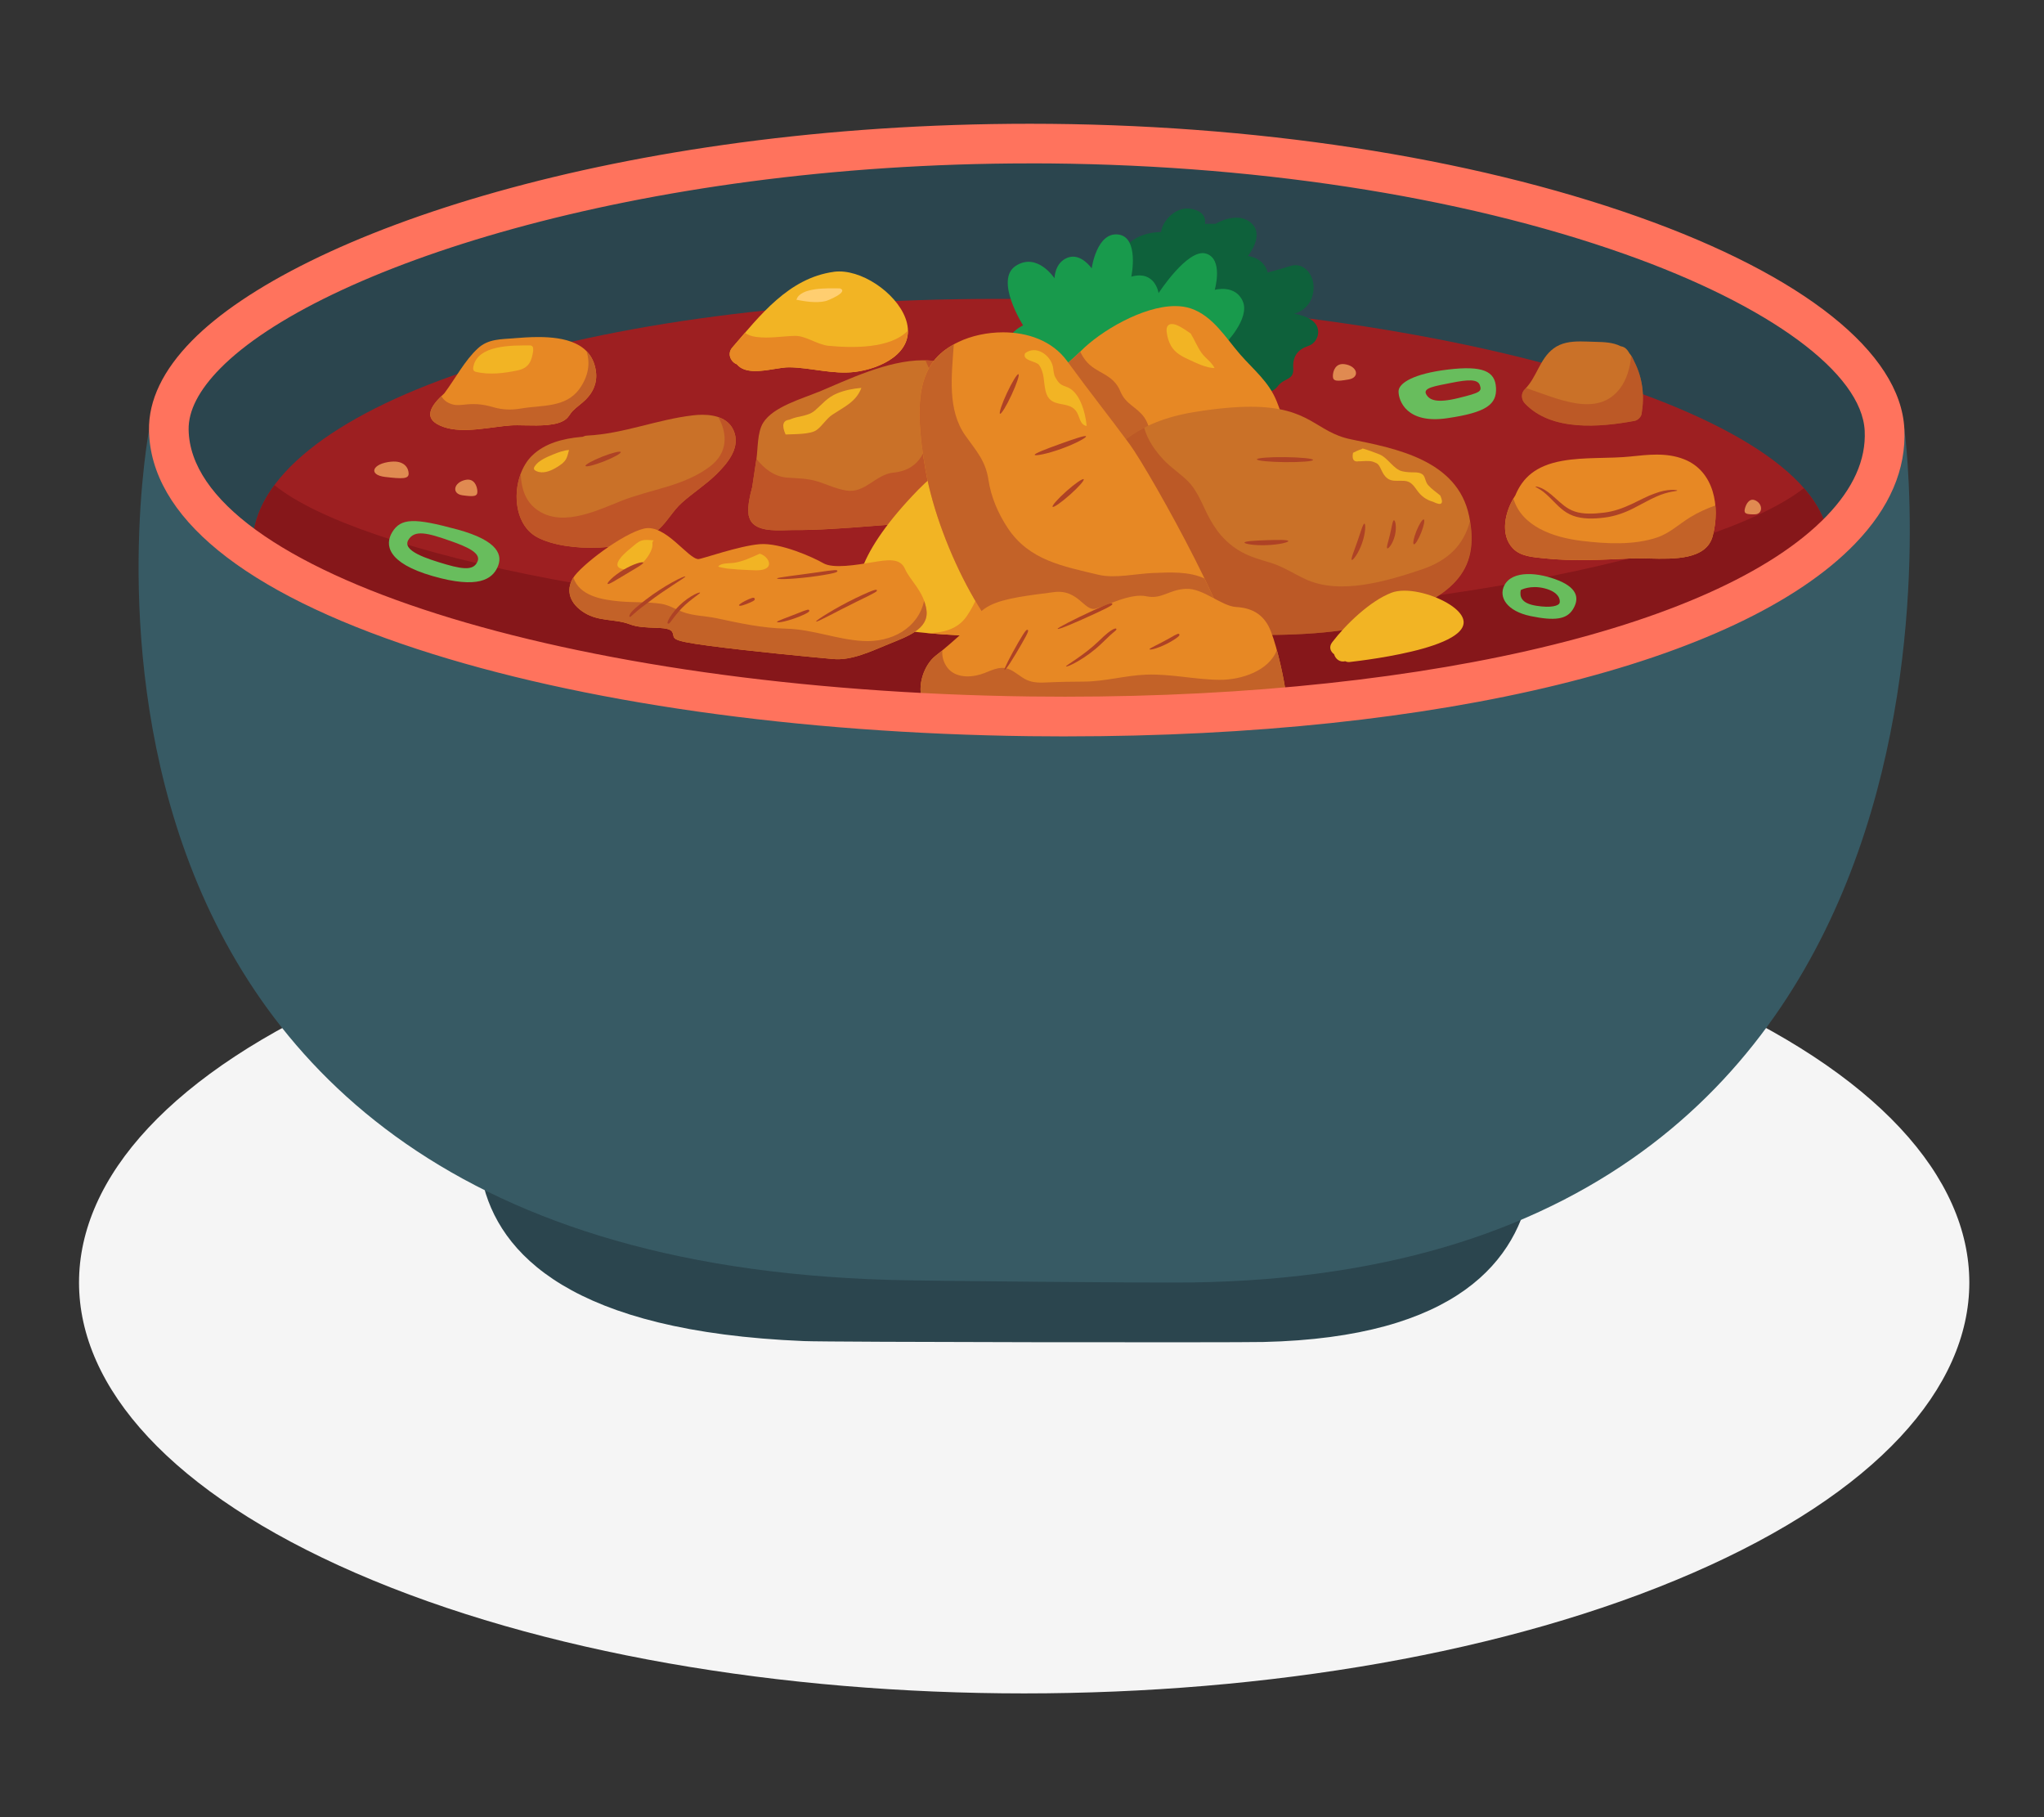 <?xml version="1.0" encoding="UTF-8"?>
<svg id="Layer_2" data-name="Layer 2" xmlns="http://www.w3.org/2000/svg" viewBox="0 0 540 480">
  <rect x="0" y="0" width="540" height="480" fill="#333333" stroke="none"/>
  <defs>
    <style>
      .cls-1 {
        fill: #ffce70;
      }

      .cls-1, .cls-2, .cls-3, .cls-4, .cls-5, .cls-6, .cls-7, .cls-8, .cls-9, .cls-10, .cls-11, .cls-12, .cls-13, .cls-14, .cls-15, .cls-16, .cls-17, .cls-18, .cls-19 {
        stroke-width: 0px;
      }

      .cls-2 {
        fill: #c36228;
      }

      .cls-3 {
        fill: #ff735d;
      }

      .cls-4 {
        fill: #375a64;
      }

      .cls-5, .cls-18 {
        fill: #ae4225;
      }

      .cls-6 {
        fill: #0e613b;
      }

      .cls-7 {
        fill: #2b454e;
      }

      .cls-8 {
        fill: #f5f5f5;
      }

      .cls-9 {
        fill: none;
      }

      .cls-10 {
        fill: #f2b424;
      }

      .cls-11 {
        fill: #189a4c;
      }

      .cls-12 {
        fill: #bf5527;
      }

      .cls-13 {
        fill: #e78824;
      }

      .cls-14 {
        fill: #e08a51;
      }

      .cls-15 {
        fill: #68bd5d;
      }

      .cls-16 {
        fill: #9d1f21;
      }

      .cls-17 {
        fill: #ca7128;
      }

      .cls-18 {
        opacity: .5;
      }

      .cls-19 {
        fill: #86171a;
      }
    </style>
  </defs>
  <g id="Layer_2-2" data-name="Layer 2">
    <g>
      <rect class="cls-9" width="540" height="480"/>
      <g>
        <path id="Floor" class="cls-8" d="m94.01,262.05c-97.51,42.38-97.51,111.09,0,153.47,97.52,42.38,255.62,42.38,353.13,0,97.51-42.38,97.51-111.09,0-153.47-97.52-42.38-255.62-42.38-353.13,0Z"/>
        <g>
          <path class="cls-7" d="m134.15,272.84s-44.15,76.39,78.24,81.4c6.99.29,113.71.42,121.36.24,102.46-2.34,64.5-81.77,64.5-81.77l-264.1.12Z"/>
          <path class="cls-4" d="m39.37,113.66S-1.94,331.2,234.92,338.08c9.81.29,68.94.82,79.68.68,218.78-2.91,188.52-225.44,188.52-225.44l-463.75.34Z"/>
          <path class="cls-7" d="m44.61,113.58c-.58-35.49,102.82-75.64,227.51-75.64s224.02,39.57,225.77,75.64c2.02,41.73-87.28,77.39-225.77,75.64-124.68-1.57-226.83-33.87-227.51-75.64"/>
          <path class="cls-16" d="m66.72,143.54c.74-34.7,82.33-64.59,196.82-64.59s218.79,29.89,219.51,64.59c.44,20.95-92.81,45.39-207.29,45.39s-209.47-24.88-209.04-45.39"/>
          <path class="cls-19" d="m275.76,164.28c-97.63,0-181.07-18.09-203.26-36.14-3.68,4.96-5.67,10.13-5.78,15.4-.44,20.51,94.55,45.39,209.04,45.39s207.73-24.44,207.29-45.39c-.1-4.99-2.36-9.89-6.48-14.6-22.97,17.99-104.35,35.34-200.81,35.34Z"/>
          <path class="cls-6" d="m329.87,104.49s5.89,0,7.64-2.4c1.75-2.4,4.36-1.53,4.15-4.8-.22-3.27,1.31-5.02,3.93-5.89,2.62-.87,3.49-4.15,1.75-6.11-1.75-1.96-5.46-2.4-5.46-2.4,0,0,4.15-.87,5.02-5.46s-2.4-8.29-5.89-7.2-6.11,1.75-6.11,1.75c0,0-.65-3.71-5.24-4.36,0,0,4.58-5.46.87-8.73-3.71-3.27-9.38.22-9.38.22h-2.84s.87-3.05-3.49-3.93c-4.36-.87-7.86,3.49-8.07,6.11,0,0-7.2-.22-10.04,5.02,0,0-6.98,1.96-7.42,6.98,0,0-2.62,5.02-1.75,10.04l2.18,12.44,40.15,8.73Z"/>
          <path class="cls-13" d="m135.86,89.35c-3.5.28-6.89.14-9.61,2.67-3.52,3.25-5.88,7.89-8.87,11.88-3.56,3.23-6.12,6.84-.14,8.9,5.21,1.79,12.37-.05,17.72-.43,1.02-.07,2.35-.04,3.81-.01,3.81.08,8.48.16,10.71-1.62.82-.65,1.11-1.44,1.75-2.12.92-.98,2.42-1.99,3.51-3.07,2-2,3.07-4.45,2.71-7.36-.97-7.7-8.43-9.16-15.22-9.16-2.29,0-4.5.16-6.36.31"/>
          <path class="cls-10" d="m126.93,96.68c2.81.51,5.99.2,8.72-.39,2.33-.5,3.03-1.36,3.4-3.31-3.85-.03-10.64-.05-12.12,3.7Z"/>
          <path class="cls-10" d="m136.83,97.82c-3.59.77-7.61,1.28-11.21.37-.5-.13-.68-.61-.61-1.07.91-6.13,10.46-5.88,15.02-5.88.62,0,.89.53.82,1.01.02.1.03.2.02.31-.37,2.78-1.12,4.63-4.05,5.26Z"/>
          <path class="cls-2" d="m157.44,98.19c-.29-2.34-1.19-4.1-2.49-5.42,1.07,3.25.47,6.74-1.94,10.04-3.6,4.93-9.97,4.17-15.32,5.09-2.56.44-4.89.38-7.4-.35-2.37-.69-4.39-.95-6.85-.74-1.27.11-2.76.37-4.01-.02-1.46-.46-2.33-1.22-2.81-2.17-3.12,3.04-4.92,6.28.62,8.18,5.21,1.79,12.37-.05,17.72-.43,1.02-.07,2.35-.04,3.81-.01,3.81.08,8.48.16,10.71-1.62.82-.65,1.11-1.44,1.75-2.12.92-.98,2.42-1.99,3.51-3.07,2-2,3.07-4.45,2.71-7.36Z"/>
          <path class="cls-11" d="m271.83,111.25h49.75s5.02-7.42,3.49-12c-1.53-4.58-1.53-8.29-1.53-8.29,0,0,6.76-6.76,4.8-11.35-1.96-4.58-7.42-3.05-7.42-3.05,0,0,2.4-8.29-2.4-9.6-4.8-1.31-12.44,10.47-12.44,10.47,0,0-.87-6.11-7.2-4.36,0,0,2.18-10.47-3.49-11.13-5.67-.65-6.98,8.95-6.98,8.95,0,0-2.84-4.15-6.33-2.84s-3.49,5.46-3.49,5.46c0,0-4.58-6.98-10.26-3.27-5.67,3.71,1.96,15.71,1.96,15.71,0,0-6.11,2.62-4.8,9.38,0,0-3.49,15.49,6.33,15.93"/>
          <path class="cls-10" d="m220.3,71.8c-12,1.64-19.57,11.61-26.84,20.01-1.44,1.66-.35,3.82,1.19,4.4.16.18.34.36.54.54,2.12,1.81,5.86,1.29,9.13.76,1.6-.25,3.08-.51,4.22-.49,5.8.08,11.48,1.93,17.3,1.22,6.61-.81,15.73-4.88,13.76-12.94-1.66-6.81-10.68-13.6-17.88-13.6-.48,0-.96.03-1.43.09"/>
          <path class="cls-1" d="m221.9,76.18c-3.2-.05-10.53-.32-11.49,3.01,2.49.46,5.21.91,7.68.35.67-.15,6.25-2.45,3.82-3.36Z"/>
          <path class="cls-13" d="m218.94,91.35c-3.03-.29-6.03-2.7-8.99-2.63-3.41.09-6.67.73-10.08.29-1.28-.16-2.31-.53-3.07-1.1-1.13,1.31-2.24,2.62-3.35,3.9-1.44,1.66-.35,3.82,1.19,4.4.16.18.34.36.54.54,2.12,1.81,5.86,1.29,9.13.76,1.6-.25,3.08-.51,4.22-.49,5.8.08,11.48,1.93,17.3,1.22,6.02-.73,14.09-4.19,14.01-10.89-4.64,4.79-14.63,4.59-20.91,3.99Z"/>
          <path class="cls-17" d="m183.18,109.7c-9.54,1.08-18.38,4.87-28.07,5.36-.44.02-.82.14-1.15.31-.17.02-.34.03-.52.05-4.62.42-9.55,1.63-12.96,5.02-5.38,5.34-5.73,17.61,1.43,21.46,7.72,4.15,25.55,3.89,32.19-2.14,2.21-2.01,3.72-4.88,6.01-6.93,2.91-2.62,6.23-4.71,9.04-7.45,2.76-2.7,6.24-6.64,4.95-10.9-1.18-3.89-4.97-4.92-8.54-4.92-.82,0-1.62.05-2.38.14"/>
          <path class="cls-10" d="m141.26,123.19c-.41.65-.19.98.52,1.29,1.58.69,3.47.01,4.88-.8,1.09-.62,2.5-1.48,3.02-2.69.29-.67.46-1.41.65-2.13-1.42.09-2.92.66-4.15,1.16-1.6.66-3.96,1.62-4.92,3.17Z"/>
          <path class="cls-12" d="m194.09,114.48c-.7-2.33-2.35-3.62-4.32-4.29,2.48,4.43,2.52,9.44-2.17,13-6.94,5.27-15.54,5.99-23.44,9.11-6.14,2.43-14.8,6.67-21.32,2.97-3.97-2.25-5.1-6.05-5.28-10.13-2.21,5.93-1.15,13.81,4.34,16.76,7.72,4.15,25.55,3.89,32.19-2.14,2.21-2.01,3.72-4.88,6.01-6.93,2.91-2.62,6.23-4.71,9.04-7.45,2.76-2.7,6.24-6.64,4.95-10.9Z"/>
          <path class="cls-17" d="m410.36,92.1c-3.65,2.77-4.35,7.6-7.54,10.73-1.03,1.01-.96,2.68,0,3.7,7.01,7.48,19.85,6.34,29.04,4.64.81-.15,1.69-1.01,1.83-1.83.82-4.89.24-9.49-1.89-13.73-.3-.72-.65-1.42-1.12-2.04-.05-.06-.1-.1-.15-.16-.18-.28-.34-.57-.54-.84-.5-.69-1.16-1.03-1.84-1.12-2.01-1.03-4.38-1.1-6.85-1.16-1.23-.03-2.49-.1-3.75-.1-2.55,0-5.07.3-7.18,1.9"/>
          <path class="cls-18" d="m431.8,95.61c-.23-.57-.52-1.11-.85-1.62-.29,3.25-1.26,6.34-2.91,8.54-6.02,8.07-16.81,2.61-24.93-.05-.1.11-.19.23-.29.34-1.03,1.01-.96,2.68,0,3.7,7.01,7.48,19.85,6.34,29.04,4.64.81-.15,1.69-1.01,1.83-1.83.82-4.89.24-9.49-1.89-13.73Z"/>
          <path class="cls-13" d="m431.03,120.56c-6.01.63-12.43.11-18.34,1.18-6.97,1.26-10.42,4.43-12.37,9.13-2.68,4.02-4.21,10.38-.54,14.07,2.06,2.07,5.26,2.22,7.95,2.52,7.66.85,15.76.38,23.46.04,1.31-.06,2.85-.01,4.51.03,6.67.17,15.12.33,16.77-5.92,2.05-7.77.39-17.17-7.56-20.3-2.38-.94-4.8-1.23-7.25-1.23-2.2,0-4.41.24-6.63.47"/>
          <path class="cls-2" d="m446.53,136.63c-2.81,1.72-5.45,4.21-8.6,5.29-6.22,2.14-13.52,1.73-19.98.96-7.78-.93-15.95-3.89-18.13-11.2-2.35,4.02-3.46,9.8-.03,13.25,2.06,2.07,5.26,2.22,7.95,2.52,7.66.85,15.76.38,23.46.04,1.31-.06,2.85-.01,4.51.03,6.67.17,15.12.33,16.77-5.92.69-2.61.95-5.41.7-8.09-2.3.82-4.53,1.82-6.64,3.11Z"/>
          <path class="cls-17" d="m216.25,103.51c-4.33,1.81-12,3.92-14.63,8.16-1.59,2.56-1.36,6.79-1.8,9.75-.36,2.43-.73,4.85-1.09,7.27-.64,2.33-1.18,4.85-.99,6.84,0,.42.07.8.22,1.15.1.32.21.62.37.89,1.62,2.68,6.07,2.58,9.26,2.49.64-.02,1.22-.04,1.72-.04,7.07.04,14.12-.52,21.17-1.07,8.28-.65,16.57-1.31,24.88-1,4.46.17,12.23,3.58,16.03.66,3.09-2.38,1.15-9.02.76-12.05-.73-5.68-1.41-13.73-4.89-18.56-3.15-4.38-10.43-8.92-15.27-11.18-2.52-1.18-5.28-1.66-8.15-1.66-9.39,0-20,5.19-27.59,8.37"/>
          <path class="cls-10" d="m215.28,108.44c-1.15.99-2.59,1.28-4.01,1.61-.93.16-1.83.43-2.7.8-1.76.2-2.1,1.51-1.02,3.92,2.14-.12,6.55.03,8.21-1.2,1.56-1.15,2.53-2.96,4.14-4.03,3.32-2.2,6.27-3.42,7.67-7.08-2.18.18-4.38.61-6.4,1.44-2.63,1.09-3.85,2.78-5.88,4.54Z"/>
          <path class="cls-12" d="m272.14,126.54c-.73-5.68-1.41-13.73-4.89-18.56-3.15-4.38-10.43-8.92-15.27-11.18-2.33-1.08-4.85-1.56-7.49-1.63.12.29.24.59.37.87.58,1.24,1.25,2.57,1.1,3.98-.42,4.04-.39,7.88-.45,11.93-.11,6.44-2.28,12.2-9.48,12.89-4.63.44-7.52,5.52-12.39,4.74-2.7-.43-5.05-1.58-7.63-2.4-2.71-.85-5.34-.81-8.13-1.03-3.21-.26-5.99-2.27-8.05-4.98-.01.08-.02.16-.03.23-.36,2.43-.73,4.85-1.09,7.27-.64,2.33-1.18,4.85-.99,6.84,0,.42.07.8.22,1.15.1.32.21.62.37.89,1.62,2.68,6.07,2.58,9.26,2.49.64-.02,1.22-.04,1.72-.04,7.07.04,14.12-.52,21.17-1.07,8.28-.65,16.57-1.31,24.88-1,4.46.17,12.23,3.58,16.03.66,3.09-2.38,1.15-9.02.76-12.05Z"/>
          <path class="cls-13" d="m285.56,92.72c-2.79,2.83-7.59,6.17-9,9.93-.16.42-.26.9-.34,1.4-1.81,4.07-.46,9.2.57,13.33,1.09,4.34,2.55,10.05,6.89,12.26,1.05.53,2.1.79,3.12.84.28.08.59.12.96.09,8.55-.82,16.95-.3,25.47.58,6.11.64,14.72,3.21,20.75,1.34,10.8-3.34,6.2-19.29,3.29-26.52-2.09-5.19-6.04-8.23-9.65-12.37-3.8-4.37-7.17-10.12-12.98-12.11-1.29-.44-2.7-.64-4.19-.64-8.61,0-19.8,6.7-24.9,11.87"/>
          <path class="cls-10" d="m317.46,93.25c-1.15-1.62-1.87-3.48-2.89-5.15-1.08-.76-2.17-1.52-3.37-2.09-1.7-.8-3.27-.58-2.97,1.76.15,1.22.52,2.48,1.13,3.56,1.1,1.94,3.02,2.89,5.01,3.79,1.82.83,4.31,2.07,6.49,2.1-.72-1.55-2.42-2.6-3.4-3.98Z"/>
          <path class="cls-2" d="m313.28,126.82c-2.68-1.79-4.52-3.4-6.14-6.24-.82-1.43-1.95-2.83-2.54-4.37-.73-1.89-1.12-4.34-2.32-5.99-2.03-2.81-4.87-3.38-6.28-6.81-2.01-4.89-6.41-4.62-9.23-8.23-.58-.74-1.02-1.51-1.39-2.3-2.81,2.79-7.44,6.08-8.83,9.76-.16.42-.26.9-.34,1.4-1.81,4.07-.46,9.2.57,13.33,1.09,4.34,2.55,10.05,6.89,12.26,1.05.53,2.1.79,3.12.84.28.08.59.12.96.09,8.55-.82,16.95-.3,25.47.58,1.8.19,3.82.54,5.92.9-1.96-1.72-3.65-3.74-5.87-5.22Z"/>
          <path class="cls-17" d="m315.47,108.85c-30.77,5.02-29.68,29.46-28.37,37.75,0,0,4.15,18.55,11.13,19.2,6.98.65,47.35,4.8,66.33-1.53,18.98-6.33,26.62-13.09,23.57-27.93-3.05-14.84-19.42-17.89-31.2-20.29-9.44-1.92-10.61-8.61-26.54-8.61-3.95,0-8.81.41-14.92,1.41"/>
          <path class="cls-10" d="m359.04,121.86c.31-.02.63-.03.94-.05.6-.05,1.19-.05,1.79-.02.71.02,1.24.27,1.86.55.67.31,1.09,1.34,1.37,1.94,1.62,3.43,3.45,2.57,6.04,2.74,1.68.11,2.41,1.24,3.3,2.45,1.06,1.55,2.48,2.58,4.25,3.07,2.26,1.12,2.9.57,1.91-1.66-1.16-.97-2.21-1.62-3.2-2.74-1.26-1.42-.22-3.35-3.66-3.37-1.09,0-2.06-.04-3.12-.27-2.37-.5-3.8-3.58-6.14-4.5-1.42-.56-2.89-1.11-4.39-1.54-.09.09-.21.17-.36.21-.89.27-1.56.63-2.18.94-.32,1.77.2,2.51,1.58,2.22Z"/>
          <path class="cls-18" d="m375.58,150.43c-9.03,3.02-21.49,6.84-30.71,2.55-3.1-1.45-6.04-3.4-9.34-4.38-2.5-.74-5.11-1.47-7.41-2.73-4.44-2.44-7.14-5.91-9.34-10.41-1.38-2.81-2.68-6.1-4.94-8.35-2.02-2.01-4.46-3.55-6.41-5.64-2.4-2.55-4.24-5.26-5.15-8.48-17.17,8.82-16.26,26.74-15.18,33.61,0,0,4.15,18.55,11.13,19.2,6.98.65,47.35,4.8,66.33-1.53,18.4-6.13,26.11-12.7,23.79-26.61-1.65,6.21-5.65,10.38-12.78,12.77Z"/>
          <path class="cls-10" d="m242.59,129.36c-15.93,16.37-18.77,27.49-14.18,33.82,4.58,6.33,63.06,5.89,69.82,2.62,6.76-3.27-6.11-36.66-12.87-44.3-2.66-3-7.98-4.99-14.46-4.99-8.6,0-19.22,3.51-28.31,12.85"/>
          <path class="cls-13" d="m227.06,160.6c.33.93.78,1.8,1.35,2.58.61.84,2.17,1.55,4.42,2.16-2.32-1.08-4.15-2.74-5.77-4.74Z"/>
          <path class="cls-13" d="m285.36,121.51c-2.66-3-7.98-4.99-14.46-4.99-4.99,0-10.67,1.2-16.33,4.02,1.4,1.65,1.99,3.89,1.36,6.1-1.74,6.08-2.66,11.01.72,16.85,1.51,2.61,3.35,5.41,2.93,8.6-.52,3.93-1.98,7.49-4.23,10.74-2.43,3.51-6.44,4.39-10.53,4.39,19.21,1.76,48.73.86,53.42-1.41,6.76-3.27-6.11-36.66-12.87-44.3Z"/>
          <path class="cls-15" d="m411.81,153.36c-5.24-2.18-12.33-2.84-14.4,1.31-1.53,3.05.65,6.76,6.98,8.07,6.33,1.31,9.49.87,11.13-1.75,1.64-2.62,1.53-5.46-3.71-7.64m.22,5.89c-.22.76-2.18,1.42-6.22.76-4.04-.65-4.36-2.51-4.04-4.14,0,0,2.51-1.42,6.33-.44,3.82.98,4.15,3.06,3.93,3.82"/>
          <path class="cls-15" d="m395.22,102.41c-.22-4.36-3.49-5.89-12.65-4.8-9.16,1.09-13.09,3.6-13.09,5.78,0,2.51,2.18,8.62,12.77,7.09,10.58-1.53,13.2-3.71,12.98-8.07m-9.93,2.73c-5.78,1.42-7.65.54-8.51-.98-.98-1.75,2.4-2.18,6.76-3.06,4.36-.87,6.87-.98,7.42.66.55,1.64.11,1.96-5.67,3.38"/>
          <path class="cls-15" d="m120.73,139.84c-11.24-3.05-14.84-3.05-17.13.76-1.93,3.23-1.42,8.07,10.69,11.56,12.11,3.49,15.71.77,17.13-2.29,1.42-3.05.55-6.98-10.69-10.04m5.46,8.4c-.87,2.18-3.05,2.4-8.29.87-5.24-1.53-11.67-3.6-10.04-6.44,1.64-2.83,5.1-1.89,11.13.22,4.36,1.53,8.07,3.16,7.2,5.35"/>
          <path class="cls-14" d="m103.38,121.94c-5.04.47-6.22,3.49-1.64,4.04,4.58.54,6.22.54,6.22-.87s-1.09-3.49-4.58-3.16"/>
          <path class="cls-14" d="m355.21,96.19c3.39.47,4.18,3.49,1.1,4.04-3.08.54-4.18.54-4.18-.87s.73-3.49,3.08-3.16"/>
          <path class="cls-14" d="m463.64,132.13c2.18.92,2.12,3.71-.05,3.73-2.18.02-2.92-.14-2.64-1.39.28-1.25,1.18-2.97,2.69-2.33"/>
          <path class="cls-14" d="m123.03,126.75c-3.2.63-3.8,3.68-.84,4.08,2.96.4,4,.35,3.93-1.07-.07-1.42-.87-3.45-3.09-3.01"/>
          <path class="cls-13" d="m184.55,147.69c-2.78,0-8.73-9.38-14.4-8.07-5.67,1.31-16.8,9.82-18.77,13.09-1.96,3.27-.87,6.76,3.05,9.16,3.93,2.4,8.07,1.53,12,3.05,3.93,1.53,10.04.22,11.13,1.96,1.09,1.75-1.75,2.18,9.82,3.71,11.56,1.53,27.93,3.05,32.73,3.49,4.8.44,9.82-1.96,14.62-3.93,4.8-1.96,10.69-3.93,10.04-8.95-.65-5.02-4.36-7.86-5.67-10.91-1.31-3.05-4.8-2.4-8.73-1.75-3.93.65-10.26,1.75-12.87.22-2.62-1.53-11.35-5.46-16.8-5.02-5.46.44-15.27,3.93-16.15,3.93"/>
          <path class="cls-10" d="m169.51,142.79c-1.1.37-1.88,1.19-2.76,1.91-1.03.83-5.86,4.69-2.42,5.59,1.71.45,3.72-.38,5.1-1.39,1.26-.92,3.17-3.66,2.93-5.27-.06-.39.12-.7.38-.89-1.01-.07-2.25-.28-3.23.05Z"/>
          <path class="cls-10" d="m200.72,146.26c-2.24.98-4.49,2.09-6.88,2.42-1.1.15-3.33-.03-4.09.95-.1.13,2.04.51,2.37.55,1.97.21,3.97.34,5.96.41,1.12.04,2.37.15,3.46-.12,3.06-.75,1.27-3.64-.82-4.21Z"/>
          <path class="cls-2" d="m244.77,161.22c-.12-.9-.35-1.7-.64-2.47-1.6,7.16-8.56,11.03-16.24,10.56-6.84-.41-13.21-3.07-20.13-3.25-6.45-.16-12.08-1.4-18.36-2.74-2.97-.64-6.24-.61-9.1-1.7-1.85-.71-3.66-1.83-5.63-2.13-3.54-.54-7.16-.32-10.73-.62-4.92-.42-10.86-1.45-12.46-6.32-.03.05-.08.11-.11.16-1.96,3.27-.87,6.76,3.05,9.16,3.93,2.4,8.07,1.53,12,3.05,3.93,1.53,10.04.22,11.13,1.96,1.09,1.75-1.75,2.18,9.82,3.71,11.56,1.53,27.93,3.05,32.73,3.49,4.8.44,9.82-1.96,14.62-3.93,4.8-1.96,10.69-3.93,10.04-8.95Z"/>
          <g>
            <path class="cls-13" d="m253.28,90.3c-9.91,4.69-12.44,13.31-8.73,34.04,3.71,20.73,18.33,48,28.37,50.4,10.04,2.4,46.48,1.75,51.93-.44s-20.95-49.53-26.4-56.95c-5.46-7.42-10.04-13.09-16.58-22.04-3.94-5.38-10.48-7.53-16.87-7.53-4.24,0-8.41.94-11.71,2.51"/>
            <path class="cls-2" d="m318.22,152.8c-4.12-1.9-9.08-1.62-13.52-1.45-4.52.16-10.13,1.52-14.52.47-9.33-2.25-18.3-3.77-23.99-12.41-2.51-3.81-4.38-8.14-5.06-12.69-.75-5.04-3.27-7.68-6.07-11.63-4.84-6.83-3.64-15.88-3.08-24.1-8.81,4.84-10.97,13.58-7.43,33.36,3.71,20.73,18.33,48,28.37,50.4,10.04,2.4,46.48,1.75,51.93-.44,2.37-.95-1.29-10.46-6.63-21.51Z"/>
            <path class="cls-10" d="m281.62,102.13c-1.6-.5-2.05-1.11-2.85-2.53-.42-.74-.43-1.86-.59-2.67-.6-3.09-4.47-5.89-7.37-3.61-.87,2.02,2.99,2.03,3.72,3.12,1.46,2.18,1.12,4.33,1.69,6.8,1.14,4.92,5.85,2.37,8.04,5.3,1.07,1.44.92,3.65,2.83,3.98-.38-3.82-1.92-9.28-5.47-10.38Z"/>
            <path class="cls-5" d="m264.19,109.29c-.32-.17.5-2.64,1.84-5.5,1.34-2.87,2.7-5.08,3.03-4.94.34.14-.49,2.6-1.84,5.5-1.35,2.9-2.71,5.12-3.03,4.94"/>
            <path class="cls-5" d="m273.35,120.15c-.1-.36,2.91-1.51,6.64-2.86,3.73-1.34,6.78-2.38,6.93-2.04.15.33-2.71,1.92-6.48,3.28-3.77,1.37-6.99,1.97-7.08,1.62"/>
            <path class="cls-5" d="m278.09,133.86c-.23-.28,1.41-2.13,3.66-4.13,2.25-2,4.28-3.4,4.54-3.14.26.26-1.38,2.11-3.66,4.13-2.28,2.02-4.31,3.43-4.54,3.14"/>
          </g>
          <path class="cls-13" d="m313.07,188.71c6.55.87,8.07.44,14.18,0s12.87-3.05,12.22-7.2-2.62-12.87-4.36-16.15c-1.75-3.27-4.58-4.8-8.51-5.02-3.93-.22-8.73-5.02-13.31-4.8-4.58.22-6.33,2.84-10.47,1.96-4.15-.87-10.26,2.4-13.31,3.27-3.05.87-4.58-5.24-11.13-4.36-6.55.87-12.87,1.53-16.8,3.49-3.93,1.96-5.24,5.46-6.98,6.98s-4.58,4.15-7.42,6.33c-2.84,2.18-5.24,7.86-3.27,12.44,1.96,4.58,20.51,2.4,27.28,2.18,6.76-.22,12.87,1.53,18.33,1.53s23.57-.65,23.57-.65"/>
          <path class="cls-2" d="m339.47,181.51c-.38-2.39-1.19-6.29-2.14-9.8-2.06,5.48-9.39,7.9-15.08,7.86-6.48-.04-12.89-1.6-19.38-1.37-5.54.2-10.97,1.82-16.52,1.84-3.19.01-6.3.06-9.49.21-1.88.09-3.84.17-5.61-.65-1.61-.75-2.92-2.08-4.53-2.78-2.72-1.18-5.09.53-7.61,1.3-3.19.97-7.38.91-9.29-2.47-.75-1.32-.96-2.59-.88-3.84-.58.48-1.17.95-1.76,1.41-2.84,2.18-5.24,7.86-3.27,12.44,1.96,4.58,20.51,2.4,27.28,2.18,6.76-.22,12.87,1.53,18.33,1.53s23.57-.65,23.57-.65c6.55.87,8.07.44,14.18,0s12.87-3.05,12.22-7.2Z"/>
          <path class="cls-5" d="m346.89,121.49c.01.36-3.31.62-7.43.58-4.11-.04-7.43-.37-7.41-.74.02-.36,3.34-.63,7.43-.58,4.08.04,7.4.37,7.41.74"/>
          <path class="cls-5" d="m340.35,142.91c.05.36-2.52.98-5.75,1.09-3.23.12-5.84-.33-5.81-.68.02-.37,2.6-.52,5.77-.63,3.16-.11,5.75-.14,5.8.23"/>
          <path class="cls-5" d="m357.13,147.9c-.32-.19.57-2.26,1.47-4.86.91-2.59,1.5-4.77,1.87-4.72.35.04.33,2.42-.63,5.15-.95,2.74-2.42,4.61-2.72,4.43"/>
          <path class="cls-5" d="m366.51,144.84c-.32-.19.27-1.77.73-3.74.48-1.97.66-3.65,1.03-3.67.35-.04.78,1.79.25,3.98-.52,2.19-1.72,3.62-2.02,3.43"/>
          <path class="cls-5" d="m373.51,143.76c-.33-.16-.01-1.74.7-3.52.72-1.78,1.58-3.14,1.93-3.02.35.11.03,1.69-.7,3.52-.73,1.83-1.6,3.18-1.92,3.03"/>
          <path class="cls-5" d="m405.65,128.54c.02-.07.62-.03,1.61.41.99.43,2.26,1.37,3.63,2.63,1.4,1.22,2.96,2.82,5.15,3.53,2.19.73,4.9.65,7.65.31,5.54-.63,9.79-3.81,13.4-5.04,3.59-1.39,6.08-.95,6.03-.81,0,.22-2.34.13-5.68,1.67-1.68.74-3.58,1.84-5.8,2.97-2.2,1.14-4.88,2.16-7.78,2.51-2.86.36-5.72.42-8.22-.47-2.53-.92-4.09-2.73-5.4-4.01-1.29-1.34-2.38-2.31-3.24-2.85-.85-.55-1.39-.76-1.36-.86"/>
          <path class="cls-5" d="m163.99,119.41c.13.34-1.84,1.43-4.41,2.45-2.57,1.01-4.76,1.56-4.9,1.22-.13-.34,1.84-1.44,4.41-2.45,2.57-1.01,4.76-1.56,4.9-1.22"/>
          <path class="cls-5" d="m169.94,148.6c.14.35-2.01,1.52-4.56,3.05-2.56,1.52-4.61,2.86-4.85,2.57-.23-.27,1.51-2.12,4.17-3.7,2.66-1.6,5.11-2.25,5.24-1.92"/>
          <path class="cls-5" d="m181.06,152.29c.16.2-5.22,3.27-9.92,6.91-4.82,3.59-4.41,3.87-4.77,3.74-.1-.05-.26-.17.18-.9.47-.75,1.64-1.76,4.01-3.6,4.77-3.69,10.27-6.47,10.5-6.15"/>
          <path class="cls-5" d="m184.95,156.57c.14.2-3.39,2.21-5.82,5.18-1.23,1.45-1.75,2.29-2.1,2.67-.33.39-.45.35-.56.29-.12-.06-.21-.14-.02-.64.2-.48.66-1.42,1.95-2.95,2.58-3.13,6.37-4.91,6.55-4.55"/>
          <path class="cls-5" d="m205.28,152.79c-.06-.26,5.36-.84,10.55-1.6,5.18-.78,5.34-.66,5.39-.38.04.24-.03.55-5.25,1.33-5.22.77-10.6,1.03-10.68.65"/>
          <path class="cls-5" d="m215.6,164.16c-.18-.21,5.01-3.54,10.35-6.12,5.35-2.57,5.61-2.35,5.7-2.13.12.27.03.44-5.28,2.99-5.3,2.57-10.52,5.55-10.77,5.26"/>
          <path class="cls-5" d="m205.28,164.28c-.08-.25,2.82-1.21,5.54-2.31,2.71-1.11,2.84-1.02,2.96-.76.11.22.16.52-2.61,1.66-2.78,1.13-5.77,1.79-5.89,1.41"/>
          <path class="cls-5" d="m195.24,159.91c-.12-.24,1.2-1.04,2.55-1.63,1.35-.58,1.47-.4,1.58-.16.1.24.16.45-1.2,1.04-1.35.58-2.76,1.09-2.93.74"/>
          <path class="cls-5" d="m265.36,176.98c-.24-.12,1.66-3.82,3.65-7.27,2-3.45,2.24-3.44,2.48-3.32.24.12.38.31-1.64,3.78-2.01,3.48-4.15,6.97-4.49,6.8"/>
          <path class="cls-5" d="m279.41,166.1c-.15-.22,4.67-2.68,9.4-4.85,4.73-2.17,4.94-2.03,5.05-1.79.11.24.08.49-4.65,2.66-4.73,2.17-9.59,4.3-9.81,3.98"/>
          <path class="cls-5" d="m281.63,176.02c-.15-.2,4.79-2.94,8.67-6.7,1.92-1.89,3.11-2.79,3.79-3.1.67-.32.77-.2.83-.09.07.12.07.23-.46.67-.55.43-1.54,1.3-3.5,3.23-3.99,3.86-9.11,6.34-9.32,5.99"/>
          <path class="cls-5" d="m303.69,171.49c-.1-.24,2.64-1.4,5.1-2.81,2.45-1.43,2.58-1.38,2.75-1.14.14.19.25.5-2.28,1.98-2.55,1.46-5.42,2.34-5.57,1.97"/>
          <path class="cls-3" d="m281.7,194.52c-3.2,0-6.41-.02-9.65-.06-61.4-.77-118.87-8.94-161.82-23.01-45.99-15.06-70.49-35.04-70.87-57.79-.13-7.92,3.69-15.88,11.36-23.68,28.01-28.47,113.05-57.29,221.39-57.29,58.9,0,115.98,8.73,160.74,24.59,43.68,15.48,69.29,35.9,70.26,56.03.51,10.62-3.86,20.8-13,30.28-30.53,31.64-109.89,50.92-208.42,50.92m-9.58-151.35c-104.34,0-188.1,27.91-213.93,54.16-5.62,5.71-8.43,11.15-8.35,16.16.61,37.33,100.35,68.96,222.34,70.49,98.7,1.24,181.26-17.46,210.39-47.66,7.05-7.31,10.44-14.88,10.07-22.5-.74-15.21-24.99-33.09-63.3-46.67-43.66-15.47-99.5-23.99-157.24-23.99"/>
          <path class="cls-10" d="m367.61,156.57c-5.64,2.15-12.07,8.37-15.66,13.08-.95,1.24-.47,2.46.5,3.16.36,1.28,1.54,2.2,2.96,1.85.34.17.72.26,1.13.21,3.99-.46,38.11-4.41,28.41-13.69-2.82-2.7-9.06-5.16-13.91-5.16-1.27,0-2.44.17-3.44.55"/>
        </g>
      </g>
    </g>
  </g>
</svg>